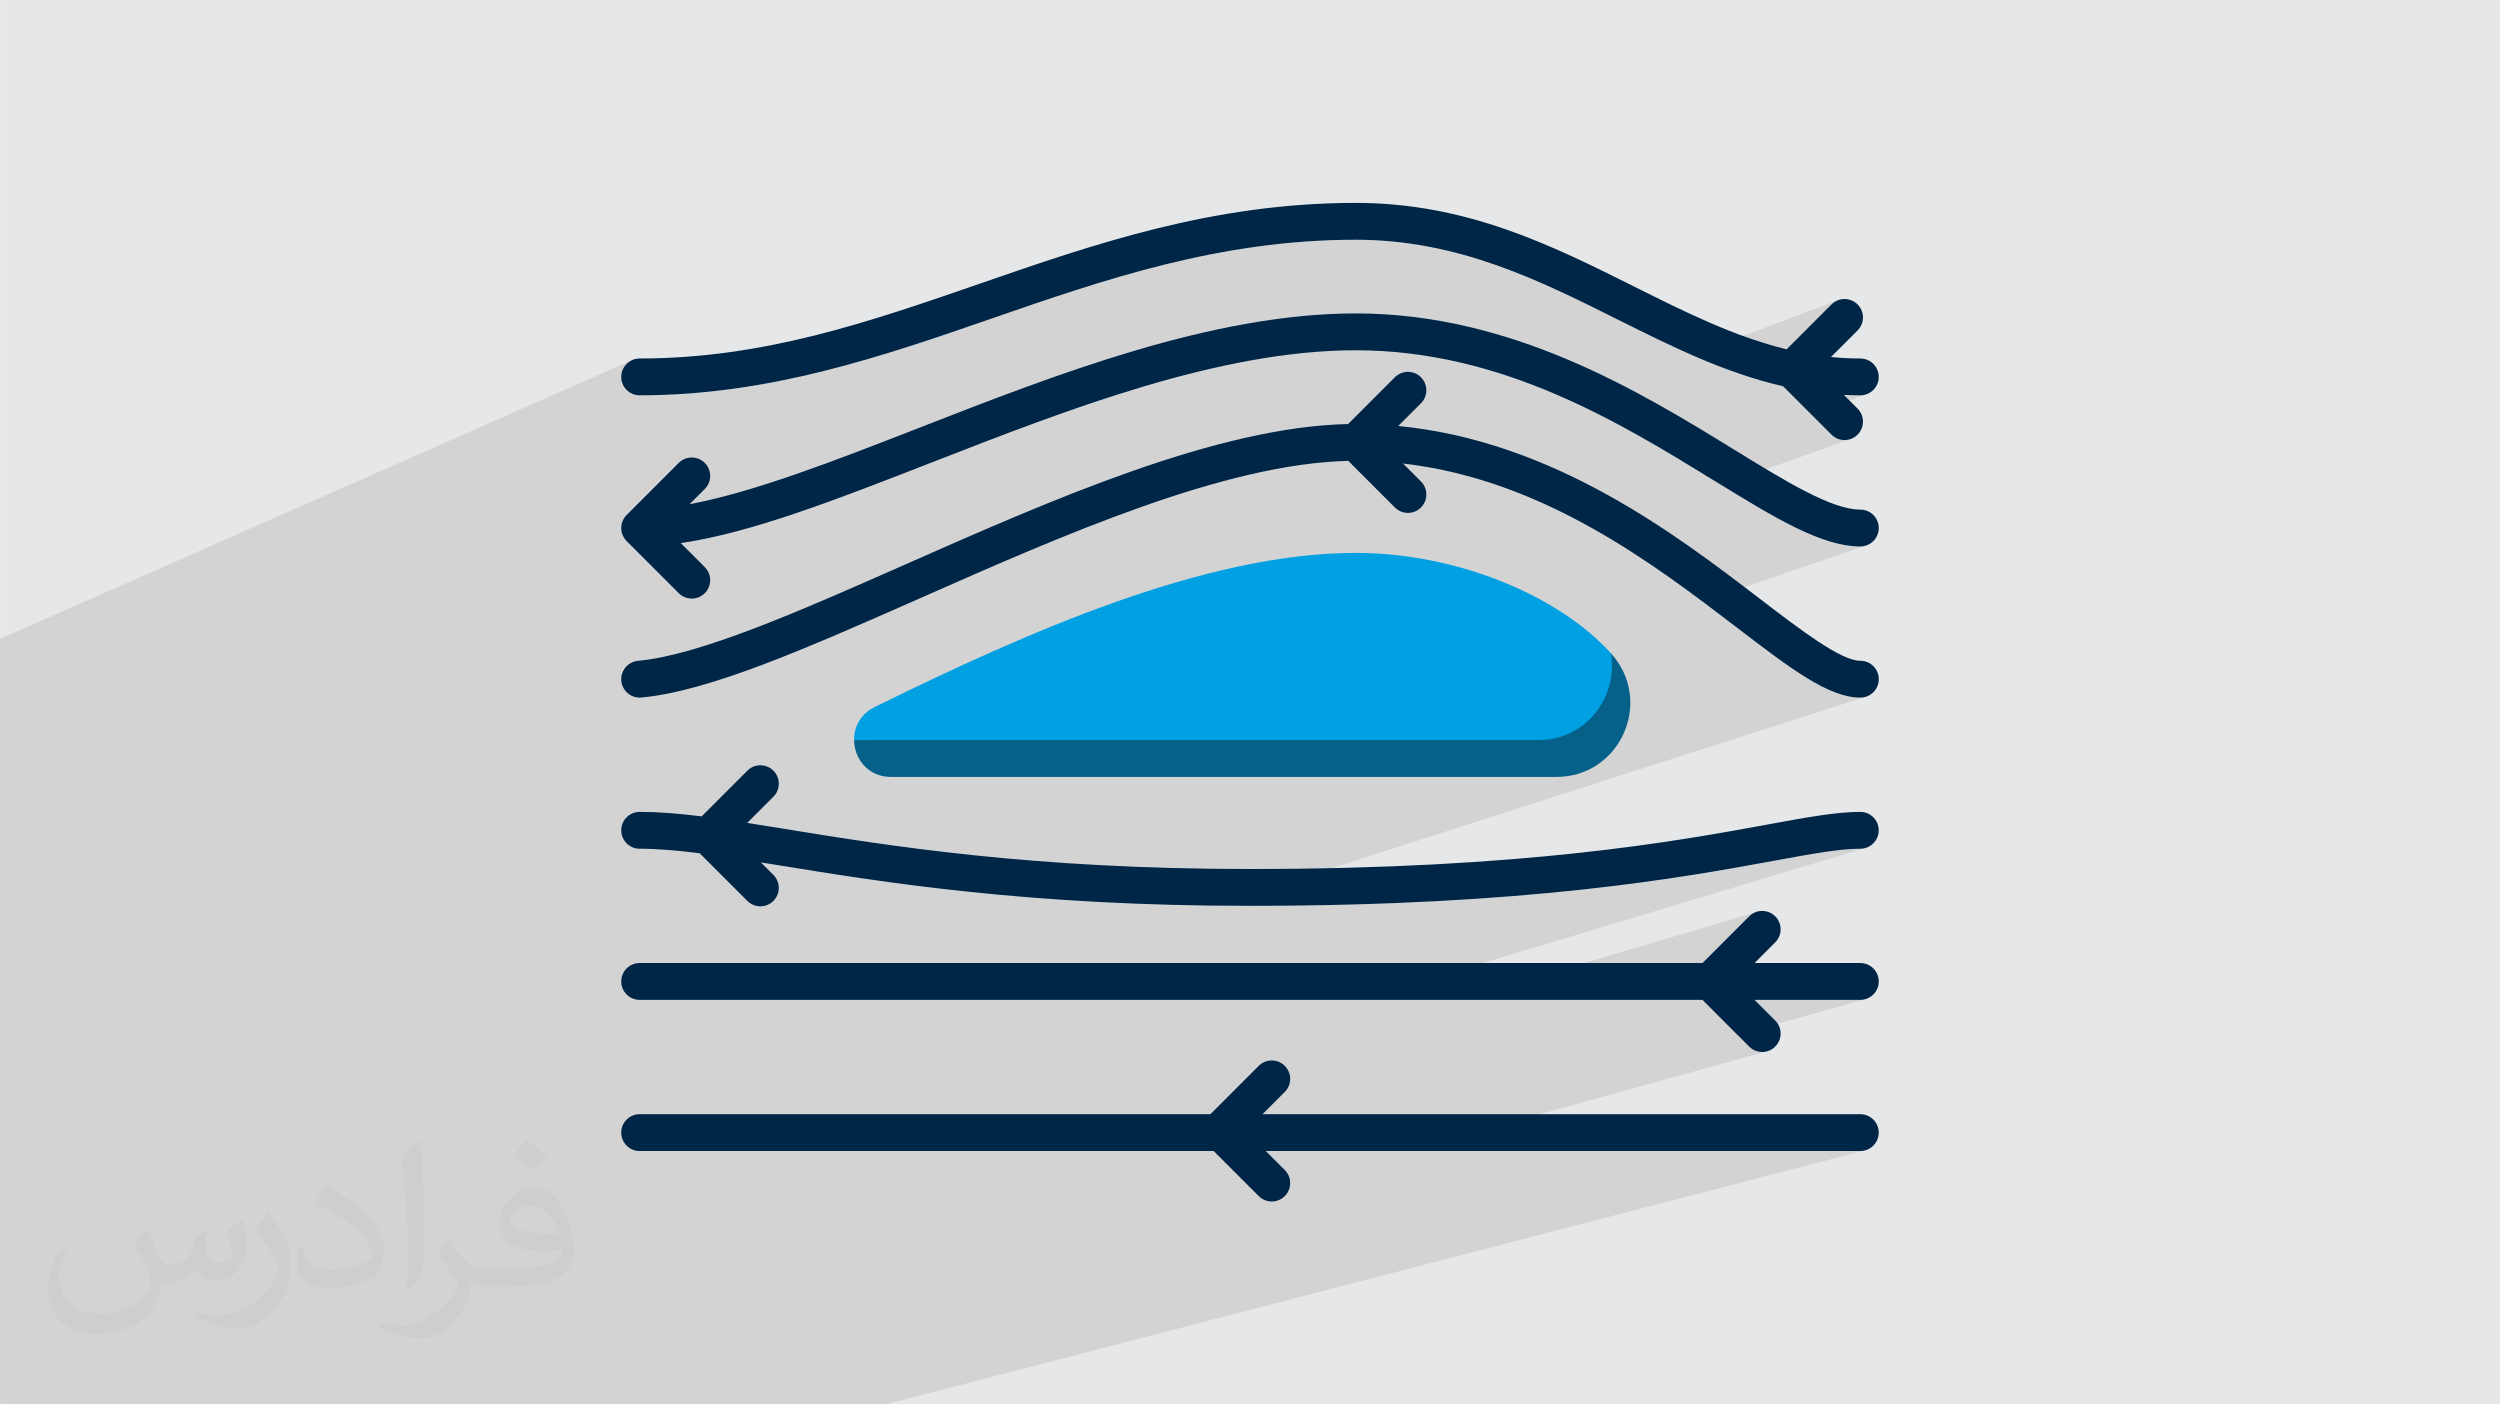 <?xml version="1.0" encoding="UTF-8"?>
<!DOCTYPE svg PUBLIC "-//W3C//DTD SVG 1.0//EN" "http://www.w3.org/TR/2001/REC-SVG-20010904/DTD/svg10.dtd">
<!-- Creator: CorelDRAW -->
<svg xmlns="http://www.w3.org/2000/svg" xml:space="preserve" width="3.708in" height="2.083in" version="1.0" style="shape-rendering:geometricPrecision; text-rendering:geometricPrecision; image-rendering:optimizeQuality; fill-rule:evenodd; clip-rule:evenodd"
viewBox="0 0 3702.73 2080.18"
 xmlns:xlink="http://www.w3.org/1999/xlink"
 xmlns:xodm="http://www.corel.com/coreldraw/odm/2003">
 <defs>
  <style type="text/css">
   <![CDATA[
    .fil0 {fill:#E6E7E8}
    .fil4 {fill:#00A0E3;fill-rule:nonzero}
    .fil3 {fill:#002647;fill-rule:nonzero}
    .fil5 {fill:#05608A;fill-rule:nonzero}
    .fil2 {fill:#373435;fill-opacity:0.031}
    .fil1 {fill:#2B2A29;fill-opacity:0.102}
   ]]>
  </style>
 </defs>
 <g id="Layer_x0020_1">
  <polygon class="fil0" points="-0,0 3702.73,0 3702.73,2080.18 -0,2080.18 "/>
  <path class="fil1" d="M1311.48 2080.18l-2.91 0 -516.34 0 -3.27 0 -42.99 0 -20.06 0 -3.05 0 -39.59 0 -64.91 0 -2.83 0 -70.35 0 -55.45 0 -11.43 0 -50.53 0 -116.69 0 -145.33 0 -9.33 0 -156.42 0 0 -80.51 0 -23.75 0 -8.38 0 -17.83 0 -16.64 0 -107.76 0 -26.08 0 -1.48 0 -31.26 0 -17.46 0 -17.36 0 -1.36c0,-317.01 0,-361.63 0,-637.17l0 -95.69 0 -35.16 0 -15.98 936.72 -413.16 -4.63 2.52 -4.04 3.33 -3.33 4.04 -2.52 4.63 -1.59 5.12 -0.55 5.5 0.55 5.5 1.59 5.12 2.52 4.63 3.33 4.04 4.04 3.33 4.63 2.52 5.12 1.59 5.5 0.55 18 -0.17 17.85 -0.5 17.72 -0.81 17.58 -1.12 17.45 -1.42 17.31 -1.7 17.19 -1.97 17.06 -2.24 16.94 -2.49 16.83 -2.73 16.71 -2.96 16.61 -3.18 16.51 -3.39 16.4 -3.59 16.31 -3.77 16.21 -3.95 16.12 -4.11 16.03 -4.27 15.95 -4.41 15.87 -4.54 15.79 -4.66 15.72 -4.76 15.65 -4.87 15.59 -4.95 15.53 -5.03 15.47 -5.09 15.42 -5.15 15.37 -5.19 15.32 -5.22 15.28 -5.25 15.23 -5.26 15.2 -5.26 15.52 -5.37 15.56 -5.37 15.6 -5.36 15.65 -5.34 15.7 -5.3 15.76 -5.26 15.82 -5.2 15.88 -5.13 15.95 -5.06 16.03 -4.97 16.11 -4.87 16.19 -4.76 16.28 -4.63 16.37 -4.5 16.48 -4.36 16.57 -4.2 16.68 -4.03 16.8 -3.85 16.91 -3.66 17.04 -3.46 17.16 -3.25 17.29 -3.02 17.43 -2.79 17.57 -2.54 17.71 -2.28 17.86 -2.02 18.02 -1.74 18.18 -1.45 18.34 -1.14 18.51 -0.83 18.68 -0.51 18.86 -0.17 14.11 0.17 13.93 0.51 13.76 0.85 13.59 1.16 13.43 1.47 13.27 1.77 13.12 2.05 12.97 2.32 12.83 2.58 12.69 2.83 12.56 3.07 12.43 3.3 12.31 3.51 12.19 3.72 12.08 3.91 11.97 4.1 11.87 4.27 11.77 4.42 11.68 4.58 11.59 4.71 11.51 4.84 11.43 4.95 11.36 5.05 11.29 5.14 11.22 5.22 11.17 5.29 11.12 5.35 11.07 5.39 11.02 5.42 10.99 5.44 10.95 5.46 10.92 5.46 7.3 3.64 7.3 3.65 7.32 3.64 7.34 3.64 7.35 3.63 7.37 3.62 7.38 3.6 7.4 3.58 7.42 3.55 7.44 3.53 7.47 3.49 7.48 3.46 7.51 3.42 7.54 3.37 6.36 2.8 215.47 -81.13 -4.75 2.5 -4.28 3.5 -66.52 66.53 -83.77 31.2 6.61 2.38 7.85 2.73 7.88 2.64 7.92 2.56 7.96 2.46 8 2.37 8.04 2.26 8.09 2.16 8.13 2.05 8.17 1.94 33.32 33.32 56.6 -20.56 3.03 0.15 3.03 0.13 3.03 0.11 3.05 0.09 3.05 0.07 3.06 0.05 3.06 0.03 3.07 0.01 5.5 -0.55 5.12 -1.59 -83.46 30.23 30.18 30.19 2.07 1.87 2.21 1.62 2.33 1.37 2.42 1.12 2.5 0.87 2.56 0.63 2.59 0.37 2.61 0.13 0 0 2.61 -0.13 2.59 -0.37 2.56 -0.63 2.5 -0.88 -192.54 68.72 6.27 3.84 8 4.9 7.9 4.81 7.8 4.73 7.69 4.63 7.59 4.53 7.49 4.42 7.39 4.31 7.3 4.19 7.2 4.06 7.1 3.93 7.01 3.8 6.91 3.66 6.82 3.51 6.73 3.36 6.64 3.2 6.56 3.03 6.47 2.86 6.38 2.69 6.3 2.5 6.22 2.32 6.13 2.13 6.05 1.92 5.98 1.72 5.9 1.51 5.82 1.29 5.74 1.07 5.67 0.84 5.59 0.61 5.52 0.37 5.45 0.13 5.5 -0.55 5.12 -1.59 -244.57 83.57 3.41 2.54 12.38 9.32 12.13 9.2 11.9 9.07 11.65 8.91 7.3 5.58 7.17 5.48 7.04 5.37 6.93 5.26 6.81 5.14 6.69 5.02 6.58 4.89 6.47 4.76 6.36 4.62 6.25 4.48 6.14 4.33 6.04 4.18 5.94 4.03 5.84 3.86 5.75 3.7 5.65 3.53 5.56 3.35 5.47 3.17 5.39 2.99 5.3 2.79 5.22 2.6 5.13 2.4 5.06 2.19 4.98 1.98 4.91 1.77 4.84 1.55 4.77 1.32 4.71 1.09 4.64 0.86 4.58 0.62 4.52 0.38 4.46 0.13 5.5 -0.55 5.12 -1.59 -246.82 79.25 147.04 157.6 0.38 -0.07 4.59 -0.81 4.5 -0.78 4.42 -0.75 4.34 -0.73 4.25 -0.7 4.18 -0.67 4.1 -0.64 4.02 -0.61 3.94 -0.58 3.86 -0.55 3.79 -0.52 3.71 -0.48 3.64 -0.45 3.57 -0.42 3.49 -0.38 3.43 -0.34 3.35 -0.31 3.28 -0.27 3.22 -0.23 3.15 -0.19 3.08 -0.15 3.02 -0.11 2.96 -0.06 2.89 -0.02 5.5 -0.55 -82.24 24.71 745.33 798.88 -745.33 -798.88 -664.54 199.7 147.62 0 443.11 -131.25 -5.06 1.5 -4.75 2.5 -4.28 3.5 -69.18 69.18 -187.32 54.57 187.32 0 17.07 17.07 60.1 -17.08 156.64 0 5.5 -0.55 -187.42 52.46 17.28 17.28 2.07 1.87 2.21 1.62 2.33 1.37 2.42 1.12 2.5 0.87 2.56 0.63 2.59 0.37 2.61 0.13 -530.33 146.69 0 0 530.32 -146.69 2.61 -0.13 2.6 -0.37 2.56 -0.63 -7.04 1.95 130 145.87 14.62 0 5.5 -0.55 -16.75 4.34 331.09 371.52 -331.09 -371.52 -1359.23 352.48 -73.43 19.04zm1429.28 -375.31l-130 -145.87 -527.54 145.87 657.53 0zm-114.01 -429.73l5.3 -0.97 5.2 -0.95 5.11 -0.94 5.02 -0.92 4.93 -0.89 4.85 -0.87 4.76 -0.85 4.3 -0.76 -147.04 -157.6 -719.55 231.04 21.29 0.21 30.43 0.1 38.1 -0.12 37.03 -0.35 35.99 -0.57 34.95 -0.79 33.94 -0.99 32.94 -1.18 31.96 -1.36 31 -1.53 30.05 -1.69 29.13 -1.84 28.21 -1.98 27.32 -2.1 26.44 -2.22 25.58 -2.32 24.74 -2.41 23.91 -2.5 23.1 -2.57 22.3 -2.63 21.53 -2.69 20.78 -2.73 20.03 -2.76 19.31 -2.78 18.61 -2.78 17.91 -2.79 17.24 -2.77 16.59 -2.75 15.94 -2.71 15.32 -2.67 14.72 -2.61 14.13 -2.55 13.56 -2.47 13.01 -2.38z"/>
  <path class="fil2" d="M215.96 1821.93c7.07,10.71 11.65,21.01 16.13,32.45 3.33,6.66 5.09,18.93 20.7,18.93 4.57,0 11.13,-1.35 16.95,-4.57 6.55,-3.44 11.54,-8.64 14.15,-16.53l6.24 -21.01 15.19 -7.49 1.04 1.04c-2.08,7.91 -2.59,15.5 -2.59,21.43 0,17.57 15.19,24.23 27.25,24.23 7.07,0 13.42,-3.44 13.42,-9.89 0,-8.32 -3.53,-22.47 -8.12,-35.16 7.07,-7.07 14.15,-14.15 22.26,-19.87l1.25 0.63c3.53,14.98 5.51,29.75 5.51,39.63 0,9.67 -4.27,20.39 -7.8,27.36 -7.28,13.73 -20.18,24.65 -35.78,24.65 -11.85,0 -25.06,-5.93 -34.12,-16.95l-0.52 0c-8.53,10.61 -21.74,20.18 -42.86,20.18l-6.55 0c-1.04,13.94 -4.05,23.81 -8.64,32.66 -12.58,24.54 -49.92,41.92 -85.08,41.92 -48.89,0 -73.43,-28.19 -73.43,-65.73 0,-23.19 7.59,-44.72 19.24,-60.01l9.56 3.95c-7.28,13.94 -12.17,27.04 -12.17,39.94 0,35.16 28.61,51.9 61.58,51.9 30.58,0 68.44,-19.45 75.31,-42.02 -2.59,-24.65 -11.85,-36.19 -26,-58.66 4.27,-7.49 9.78,-14.98 16.64,-22.98l1.25 0 0 0 0 0 -0.01 -0.04zm563.83 -132.3c10.3,6.45 20.39,14.04 30.27,22.78 -5.51,7.8 -12.38,14.88 -20.91,21.12 -9.89,-8.01 -19.76,-14.88 -29.86,-22.16 6.86,-7.7 13.63,-15.08 20.49,-21.74l0 0 0 0 0 0 0 0 0 0 0.01 0zm5.3 96.11c-16.64,0 -30.27,10.92 -30.27,19.03 0,17.38 33.28,22.78 73.12,22.56 -4.99,-20.39 -22.47,-41.61 -42.86,-41.61l0 0.01zm-37.35 92.99c21.64,0 40.57,-0.63 55.02,-4.27 16.13,-4.05 29.75,-12.17 29.75,-17.78 0,-1.46 0,-3.22 -0.52,-4.68 -9.05,0.83 -19.45,0.83 -28.5,0.83 -29.33,0 -51.79,-6.66 -60.64,-23.09 -2.19,-4.57 -3.74,-9.67 -3.74,-15.5 0,-15.92 6.86,-31.41 18.93,-42.13 10.08,-8.84 21.22,-14.35 32.55,-14.35 20.49,0 36.81,16.44 48.26,42.34 6.24,14.15 10.5,30.47 10.5,51.07 0,13.73 -3.74,25.27 -12.27,33.8 -15.92,15.4 -45.24,21.22 -90.17,21.22l-20.39 0 0 0 -5.3 0c-11.13,0 -19.14,-1.98 -25.48,-6.86l-1.04 0c0.31,2.59 0.52,5.09 0.52,7.49 0,10.08 -3.33,22.98 -10.08,33.28 -19.97,29.64 -41.61,42.53 -60.33,42.53 -18.93,0 -42.13,-7.28 -63.03,-16.75l3.74 -7.28c6.76,2.81 16.13,4.68 29.02,4.68 33.8,0 78.21,-32.45 83.72,-64.17 -1.25,-2.59 -3.53,-6.03 -6.76,-9.67 -9.89,-11.75 -16.13,-21.53 -21.95,-31.82 4.99,-9.89 9.56,-17.78 13.83,-24.96l1.77 -0.21c14.46,29.44 27.56,46.28 56.78,46.28l4.57 0 0 0 21.22 0 0 0 0 0 0 0 0 0 0 0 0.04 0zm-146.45 31.1c2.5,-13.52 2.7,-28.7 2.7,-42.86l0 -21.01c0,-39.21 -4.99,-96.2 -9.05,-133.34 7.07,-7.59 16.95,-16.53 24.75,-22.56l2.29 0.63c5.3,46.7 6.55,100.79 6.55,150.81 0,13.11 -0.52,25.9 -1.77,35.26 -0.73,11.85 -7.59,20.8 -22.26,34.53l-3.22 -1.46zm-150.71 -61.89c0.73,18.41 9.78,32.87 41.4,32.87 19.66,0 36.3,-5.09 54.71,-13.83 3.33,-1.46 5.09,-3.44 5.09,-5.09 0,-11.54 -8.84,-26.83 -23.71,-40.77 -14.46,-13.11 -33.6,-24.65 -51.48,-32.35 -6.14,-2.59 -8.12,-5.3 -8.12,-7.91 0,-5.3 7.07,-16.44 12.9,-24.44l1.98 -0.21c20.49,10.71 43.38,26.63 60.33,44.3 15.4,16.33 24.96,32.87 24.96,50.86 0,13.31 -4.05,25.79 -10.61,37.44 -22.47,11.33 -46.39,19.97 -70.1,19.97 -28.81,0 -48.47,-13.52 -48.47,-45.24 0,-3.44 0,-8.73 1.25,-15.61l9.89 0 0 0 0 0 0 0 0 0 0 0 -0.01 0zm-52.11 -52.32l17.89 28.92c6.55,10.71 12.69,22.37 12.69,40.77l0 23.5c0,19.03 -12.17,39.42 -31.82,59.6 -15.4,13.63 -29.02,19.45 -41.61,19.45 -18.72,0 -40.15,-5.82 -64.9,-16.44l2.81 -7.28c7.8,2.08 16.84,3.84 27.98,3.84 35.58,-0.21 71.97,-26.21 88.61,-57.93 1.98,-3.64 2.7,-7.07 2.7,-9.47 0,-3.64 -1.98,-7.7 -3.53,-11.33 -9.05,-17.05 -19.14,-32.66 -30.27,-47.12 5.82,-9.16 11.65,-17.99 17.99,-26.73l1.46 0.21 0 0 0 0 0 0 0 0 0 0 -0.01 0z"/>
  <g id="_2237221884912">
   <path class="fil3" d="M1883.63 1779.64c-6.99,0 -13.97,-2.66 -19.3,-7.99l-66.77 -66.77 -850.22 0c-15.07,0 -27.29,-12.21 -27.29,-27.29 0,-15.07 12.21,-27.29 27.29,-27.29l845.41 0 71.58 -71.58c10.66,-10.65 27.93,-10.65 38.59,0 10.66,10.66 10.66,27.93 0,38.58l-33 33 885.46 0c15.07,0 27.28,12.21 27.28,27.29 0,15.07 -12.21,27.29 -27.28,27.29l-880.65 0 28.19 28.19c10.65,10.65 10.65,27.93 -0.01,38.58 -5.33,5.33 -12.31,7.99 -19.29,7.99z"/>
   <path class="fil3" d="M2610.03 1558.18c-6.98,0 -13.96,-2.67 -19.29,-7.99l-69.18 -69.18 -1574.22 0c-15.07,0 -27.29,-12.21 -27.29,-27.29 0,-15.07 12.21,-27.29 27.29,-27.29l1574.22 0 69.18 -69.18c10.66,-10.66 27.94,-10.65 38.58,-0 10.66,10.65 10.66,27.93 0,38.58l-30.6 30.6 156.64 0c15.08,0 27.29,12.21 27.29,27.29 0,15.07 -12.21,27.29 -27.29,27.29l-156.64 0 30.59 30.59c10.66,10.66 10.66,27.93 0,38.59 -5.33,5.33 -12.31,8 -19.29,8l0 0z"/>
   <path class="fil3" d="M1126.15 1342.45c-6.98,0 -13.96,-2.66 -19.29,-7.99l-70.61 -70.61c-32.8,-4.17 -62.19,-6.71 -88.91,-6.71 -15.07,0 -27.28,-12.21 -27.28,-27.29 0,-15.07 12.21,-27.29 27.28,-27.29 28.27,0 58.55,2.5 91.83,6.64l67.68 -67.68c10.65,-10.66 27.93,-10.66 38.58,-0 10.66,10.66 10.66,27.93 0,38.58l-38.77 38.77c17.73,2.78 36.27,5.79 55.72,8.95 154.12,25.04 365.2,59.34 688.96,59.34 407.18,0 631.52,-41.13 765.55,-65.71 59.8,-10.97 103.01,-18.89 138.47,-18.89 15.07,0 27.28,12.21 27.28,27.29 0,15.07 -12.21,27.28 -27.28,27.28 -30.5,0 -71.66,7.55 -128.63,17.99 -135.86,24.92 -363.25,66.61 -775.39,66.61 -328.16,0 -541.75,-34.7 -697.71,-60.05 -9.11,-1.48 -18.01,-2.93 -26.72,-4.33l18.52 18.51c10.66,10.66 10.66,27.93 0,38.59 -5.33,5.32 -12.31,7.99 -19.29,7.99l0 0z"/>
   <path class="fil3" d="M947.31 1033.29c-13.93,0 -25.82,-10.62 -27.13,-24.77 -1.4,-15 9.64,-28.29 24.64,-29.69 92.14,-8.56 239.51,-73.66 395.54,-142.58 216.77,-95.75 461.88,-204.03 656.31,-208.17l69.3 -69.31c10.66,-10.65 27.93,-10.65 38.59,0 10.66,10.66 10.66,27.93 0,38.59l-33.62 33.62c229.97,22.16 411.55,161.03 535.12,255.54 61.98,47.41 120.53,92.19 149.34,92.19 15.07,0 27.29,12.21 27.29,27.29 0,15.07 -12.21,27.28 -27.29,27.28 -47.27,0 -103.99,-43.38 -182.48,-103.41 -123.01,-94.08 -287.02,-219.5 -494.94,-243.34l26.6 26.59c10.65,10.66 10.65,27.93 0,38.58 -10.66,10.65 -27.93,10.65 -38.59,0l-69.05 -69.05c-183.3,4.2 -422.74,109.97 -634.51,203.51 -167.16,73.84 -311.54,137.61 -412.54,147 -0.86,0.08 -1.71,0.12 -2.56,0.13l-0 0z"/>
   <path class="fil3" d="M1024.51 886.59c-6.99,0 -13.97,-2.67 -19.3,-7.99l-77.07 -77.08c-0.37,-0.37 -0.72,-0.73 -1.06,-1.11 -0,-0 -0.01,-0.01 -0.01,-0.01 -0.01,-0.01 -0.02,-0.02 -0.03,-0.04 -2.04,-2.26 -3.63,-4.78 -4.78,-7.45 -1.31,-3.05 -2.08,-6.38 -2.19,-9.88 -0.01,-0.37 -0.02,-0.75 -0.02,-1.12 0,-0 0,-0.01 0,-0.02 0,-0.02 0,-0.03 0,-0.04 0.04,-3.55 0.75,-6.93 2.01,-10.04 1.33,-3.26 3.33,-6.33 5.98,-8.98l77.17 -77.17c10.66,-10.65 27.93,-10.65 38.59,0 10.65,10.66 10.65,27.93 0,38.59l-22.59 22.58c96.42,-18.12 215.16,-64.44 339.31,-112.86 203.95,-79.56 435.11,-169.73 647.56,-169.73 232,0 421.67,116.54 560.16,201.64 77.69,47.73 144.78,88.96 187.14,88.96 15.07,0 27.29,12.21 27.29,27.29 0,15.07 -12.21,27.29 -27.29,27.29 -57.78,0 -127.47,-42.82 -215.7,-97.04 -140.35,-86.24 -315.02,-193.56 -531.59,-193.56 -202.18,0 -428.27,88.19 -627.73,166 -141.68,55.26 -267.27,104.25 -372.12,119.63l35.57 35.57c10.65,10.66 10.65,27.93 -0,38.59 -5.33,5.33 -12.32,8 -19.3,8l0 0z"/>
   <path class="fil3" d="M2732.01 651.83c-6.98,0 -13.96,-2.66 -19.29,-7.99l-71.65 -71.66c-87.41,-20.1 -167.02,-59.89 -244.77,-98.75 -116.39,-58.17 -236.75,-118.32 -388.21,-118.32 -202.15,0 -373.14,59.19 -538.51,116.43 -161.96,56.05 -329.43,114.02 -522.24,114.02 -15.07,0 -27.29,-12.21 -27.29,-27.29 0,-15.07 12.21,-27.29 27.29,-27.29 183.64,0 339.44,-53.92 504.39,-111.02 169.63,-58.72 345.03,-119.43 556.35,-119.43 164.34,0 290.55,63.08 412.61,124.08 75.38,37.66 147.87,73.9 225.5,92.81l66.52 -66.53c10.66,-10.66 27.94,-10.66 38.59,-0 10.66,10.66 10.66,27.93 0,38.58l-39.33 39.33c14.22,1.43 28.68,2.18 43.39,2.18 15.08,0 27.29,12.21 27.29,27.29 0,15.07 -12.21,27.29 -27.29,27.29 -8.2,0 -16.33,-0.21 -24.38,-0.62l20.32 20.31c10.65,10.66 10.65,27.93 0,38.59 -5.33,5.33 -12.31,8 -19.29,8l-0 -0z"/>
   <path class="fil4" d="M2385.9 967.54c-79.67,-87.54 -231.17,-148.59 -377.82,-148.59 -223.6,0 -488.76,118.25 -712.57,228.24 -21.32,10.48 -30.81,29.83 -30.59,49 0,0 928.13,25.47 1013.13,25.47 114.85,-0 136.44,-87.86 107.86,-154.12l0 0z"/>
   <path class="fil5" d="M2385.9 967.54c11.11,62.59 -35.02,128.65 -107.86,128.65 -85,0 -816.99,0 -1013.13,0 0.3,27.48 20.56,54.57 54.62,54.57l985.68 0c95.12,0 144.68,-112.84 80.68,-183.22z"/>
  </g>
 </g>
</svg>
